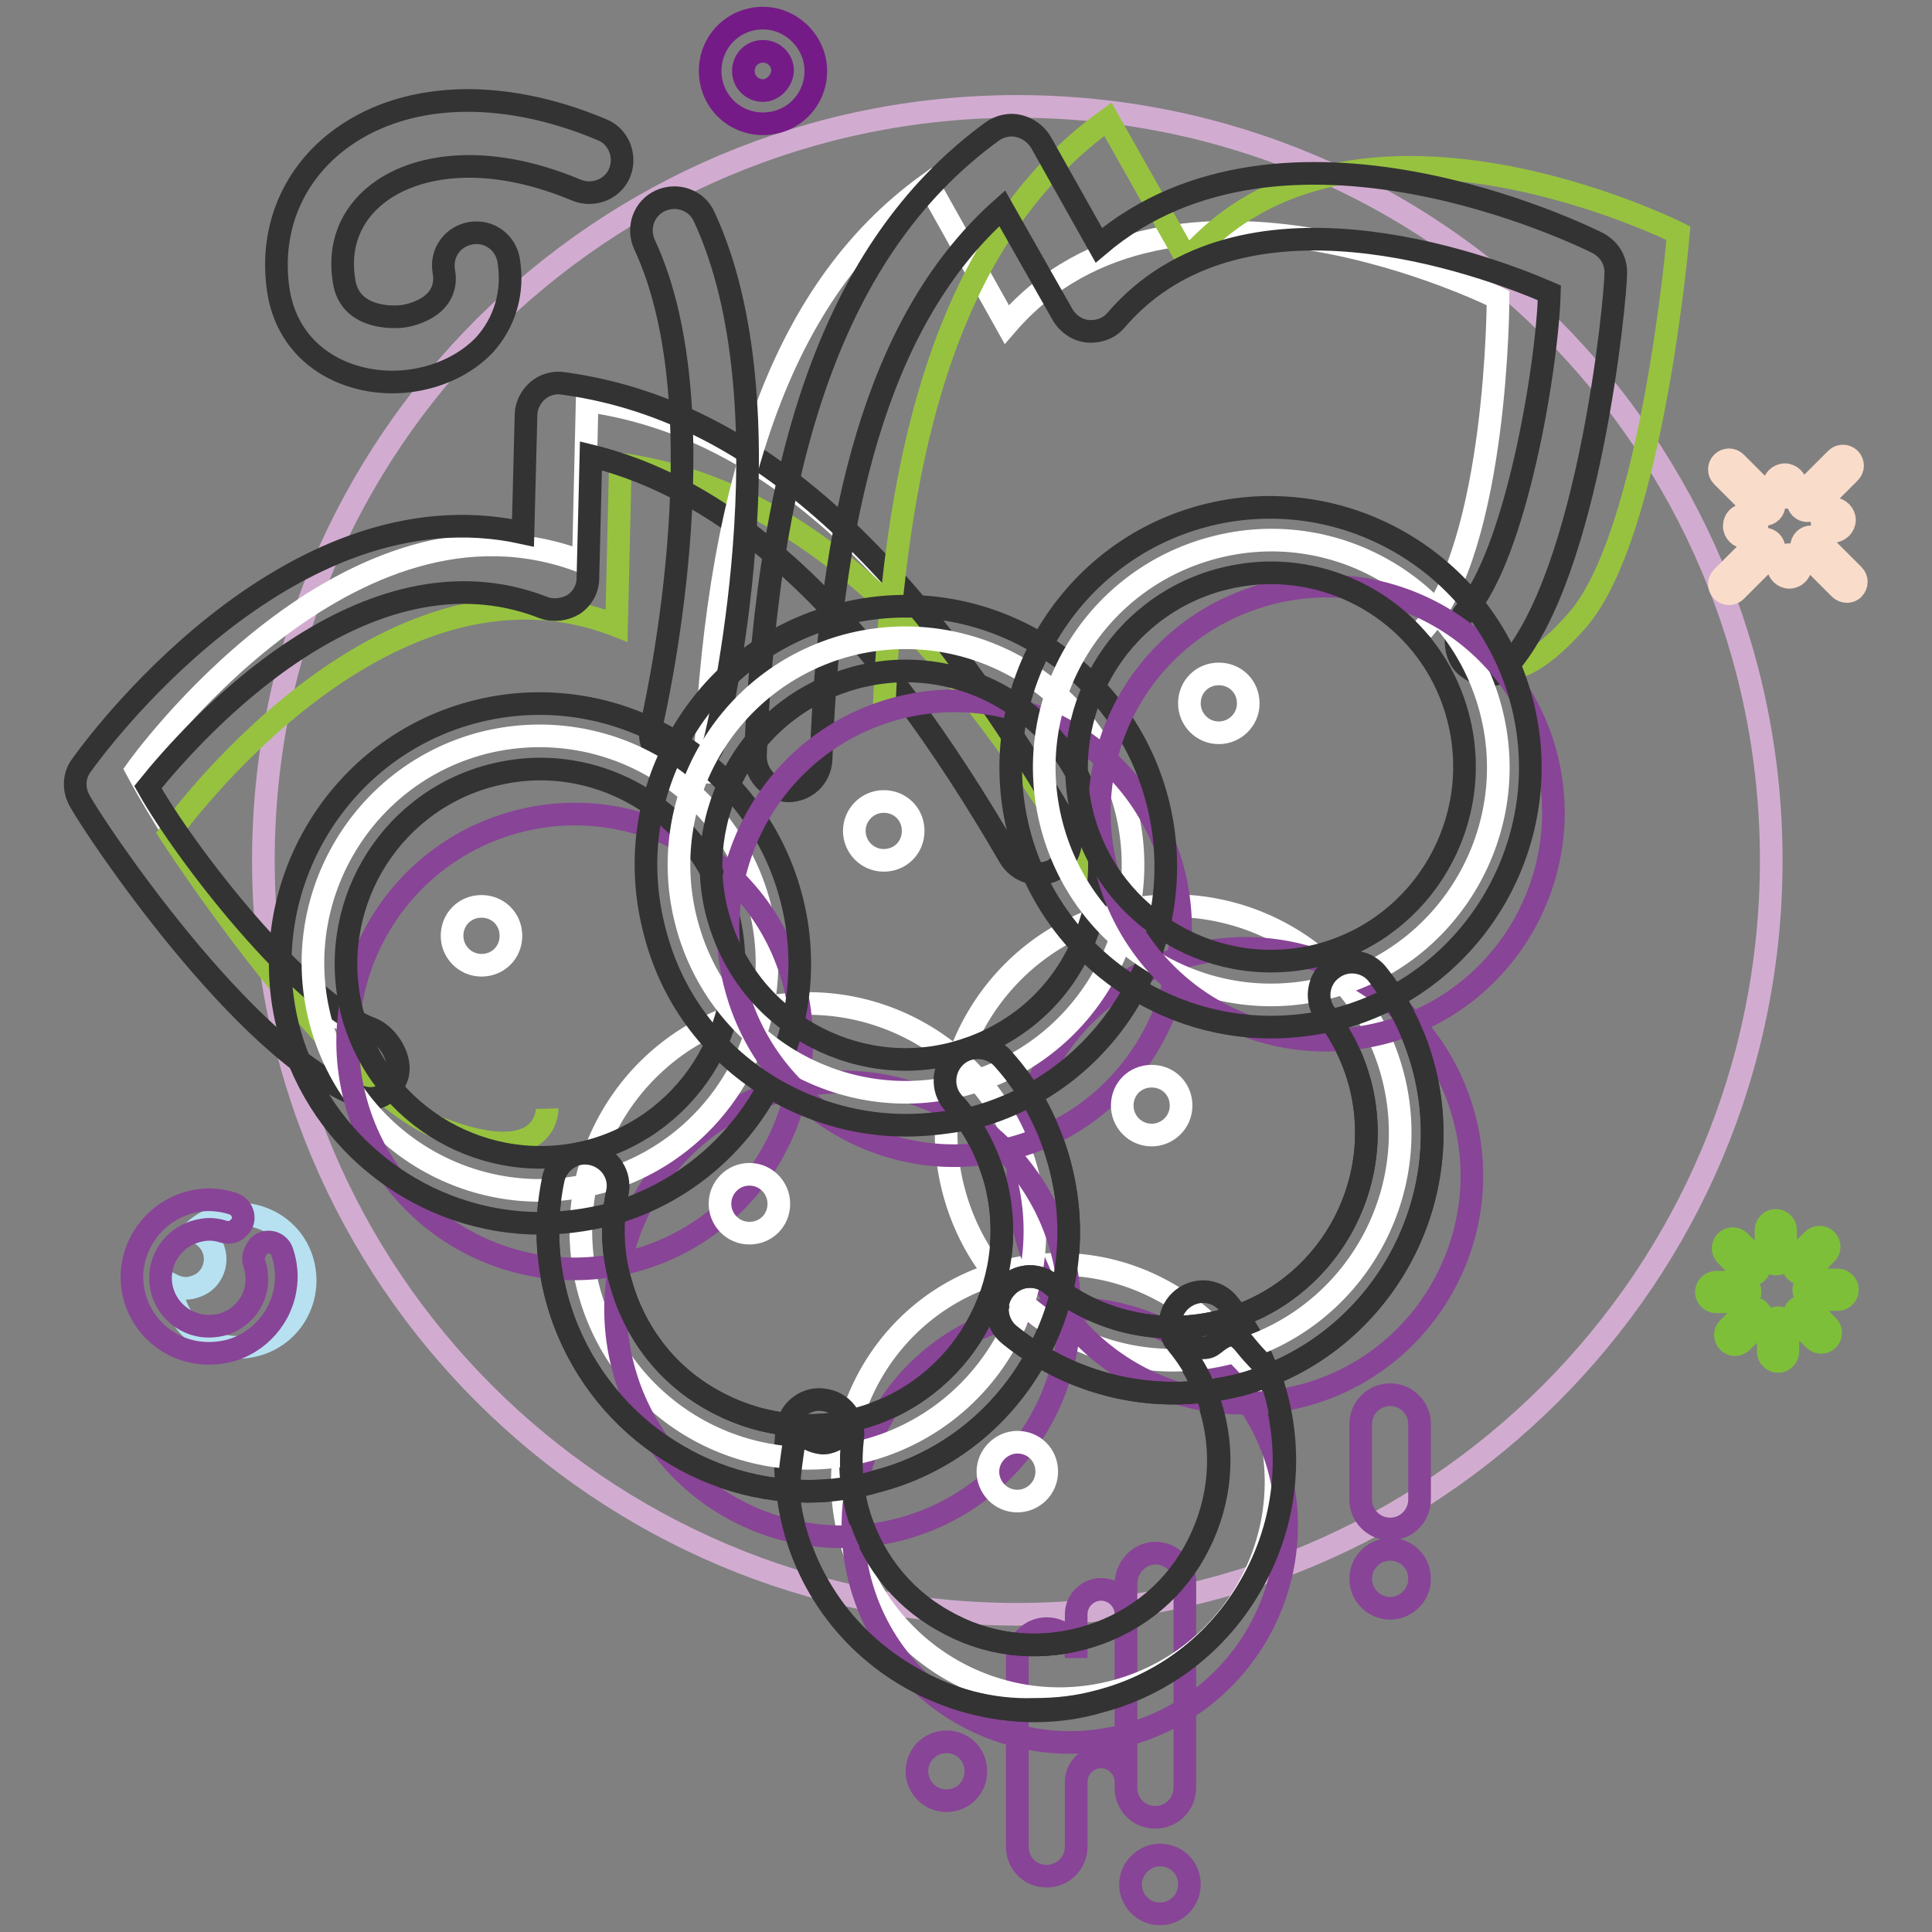 <?xml version="1.0" encoding="utf-8"?>
<!-- Svg Vector Icons : http://www.onlinewebfonts.com/icon -->
<!DOCTYPE svg PUBLIC "-//W3C//DTD SVG 1.1//EN" "http://www.w3.org/Graphics/SVG/1.1/DTD/svg11.dtd">
<svg version="1.1" xmlns="http://www.w3.org/2000/svg" xmlns:xlink="http://www.w3.org/1999/xlink" x="0px" y="0px" viewBox="0 0 256 256" enable-background="new 0 0 256 256" xml:space="preserve">
<rect x="0" y="0" width="256" height="256" fill="#808080" stroke="none"/>
<g> <path stroke-width="3" fill-opacity="0" stroke="#d1acd0"  d="M34.9,114c0,55.2,44.7,99.9,99.9,99.9c55.2,0,99.9-44.7,99.9-99.9c0-55.2-44.7-99.9-99.9-99.9 C79.7,14.1,34.9,58.8,34.9,114z"/> <path stroke-width="3" fill-opacity="0" stroke="#884496"  d="M142.6,219.7v-5.8c0-1.8,1.5-3.3,3.3-3.3c1.8,0,3.3,1.5,3.3,3.3v22.2c0-1.8-1.5-3.3-3.3-3.3 c-1.8,0-3.3,1.5-3.3,3.3v8.6c0,2.1-1.7,3.9-3.9,3.9s-3.9-1.7-3.9-3.9v-25c0-2.1,1.7-3.9,3.9-3.9S142.6,217.6,142.6,219.7z  M153.1,205.8c2.1,0,3.9,1.7,3.9,3.9v27.2c0,2.1-1.7,3.9-3.9,3.9s-3.9-1.7-3.9-3.9v-27.2C149.3,207.6,151,205.8,153.1,205.8z"/> <path stroke-width="3" fill-opacity="0" stroke="#ffffff"  d="M141.3,109.3c-19.2-33.1-39.1-52.8-63.5-56.2l-0.5,21.4C46.2,62.4,18.1,102,18.1,102s15.3,28.8,29.5,34.1" /> <path stroke-width="3" fill-opacity="0" stroke="#97c240"  d="M145.7,117.7c-19.2-33.1-39.1-52.8-63.5-56.2l-0.5,21.4c-31.1-12.1-59.2,27.5-59.2,27.5s21.8,33.8,36,39.2 s14-2.7,14-2.7"/> <path stroke-width="3" fill-opacity="0" stroke="#333333"  d="M141.3,109.1c-21.2-36.4-42.3-55-66.7-58.3c-1.2-0.2-2.5,0.2-3.4,1c-0.9,0.8-1.5,2-1.5,3.2l-0.4,15.6 C37.9,63.7,12,99.7,10.8,101.4c-1,1.3-1.1,3.1-0.3,4.6c1.6,3.1,21.8,33.6,37.2,39.3c2.3,0.8,4.1-0.4,4.9-2.6 c0.8-2.2-1.1-5.5-3.4-6.4c-9.4-3.5-24.6-23.1-29.6-32c6.2-7.7,28.8-33,52.4-23.8c1.3,0.5,2.8,0.3,4-0.4c1.2-0.8,1.9-2.1,1.9-3.5 l0.4-16.2c19.5,4.8,37.3,21.8,55.5,53.2c1.2,2,3.8,2.7,5.8,1.7C141.8,113.8,142.5,111.2,141.3,109.1L141.3,109.1z"/> <path stroke-width="3" fill-opacity="0" stroke="#333333"  d="M107.1,197.6c-15.2,0-29.1-10.2-33.3-25.5c-1.4-5.2-1.6-10.5-0.5-15.8c0.5-2.4,2.8-3.9,5.1-3.4 c2.4,0.5,3.9,2.8,3.4,5.1c-0.8,3.9-0.7,7.9,0.4,11.8c1.8,6.6,6,12.2,12,15.6c5.9,3.4,12.9,4.4,19.5,2.6 c13.7-3.7,21.8-17.8,18.2-31.5c-1.1-3.9-2.9-7.4-5.6-10.4c-1.6-1.8-1.4-4.6,0.4-6.2c1.8-1.6,4.6-1.4,6.2,0.4 c3.6,4,6.1,8.7,7.5,13.9c2.4,8.9,1.2,18.2-3.4,26.1c-4.6,8-12,13.7-20.9,16C113,197.2,110,197.6,107.1,197.6"/> <path stroke-width="3" fill-opacity="0" stroke="#884496"  d="M121.5,234.7c0,2.1,1.7,3.9,3.9,3.9s3.9-1.7,3.9-3.9s-1.7-3.9-3.9-3.9S121.5,232.6,121.5,234.7z"/> <path stroke-width="3" fill-opacity="0" stroke="#884496"  d="M180.3,209.2c0,2.1,1.7,3.9,3.9,3.9c2.1,0,3.9-1.7,3.9-3.9s-1.7-3.9-3.9-3.9 C182.1,205.3,180.3,207,180.3,209.2L180.3,209.2z"/> <path stroke-width="3" fill-opacity="0" stroke="#884496"  d="M184.2,184.8c2.1,0,3.9,1.7,3.9,3.9v10c0,2.1-1.7,3.9-3.9,3.9c-2.1,0-3.9-1.7-3.9-3.9v-10 C180.3,186.5,182.1,184.8,184.2,184.8z"/> <path stroke-width="3" fill-opacity="0" stroke="#884496"  d="M149.8,249.7c0,2.1,1.7,3.9,3.9,3.9c2.1,0,3.9-1.7,3.9-3.9s-1.7-3.9-3.9-3.9 C151.6,245.8,149.8,247.6,149.8,249.7z"/> <path stroke-width="3" fill-opacity="0" stroke="#ffffff"  d="M93.3,103.8c1.4-38.2,9.7-65,29.7-79.4L133.4,43c21.8-25.3,65.1-3.5,65.1-3.5s0,32.6-10,44"/> <path stroke-width="3" fill-opacity="0" stroke="#97c240"  d="M117.1,95.2c1.4-38.2,9.7-65,29.7-79.4l10.5,18.6c21.8-25.3,65.1-3.5,65.1-3.5S219,71,208.9,82.3 c-10,11.4-13.6,4.2-13.6,4.2"/> <path stroke-width="3" fill-opacity="0" stroke="#333333"  d="M100.1,100.2c1.6-42.1,11.6-68.4,31.4-82.8c1-0.7,2.3-1,3.5-0.7c1.2,0.3,2.2,1,2.9,2.1l7.7,13.7 c24.5-20.8,64.3-1.2,66.1-0.3c1.5,0.8,2.4,2.2,2.4,3.9c0,3.5-3.5,39.9-14.3,52.1c-1.6,1.8-3.7,1.6-5.6,0c-1.8-1.6-1.6-5.4,0-7.2 c6.6-7.5,10.8-32,11.1-42.2c-9-3.9-40.9-15.6-57.4,3.6c-0.9,1.1-2.3,1.6-3.7,1.5c-1.4-0.1-2.7-1-3.4-2.2l-8-14.1 c-15,13.3-22.7,36.7-24,73c-0.1,2.4-2,4.2-4.4,4.2C101.9,104.6,100.1,102.6,100.1,100.2L100.1,100.2z M89.6,101.4c0,0-0.1,0-0.1,0 c-2.3-0.6-3.8-2.9-3.2-5.2c0.1-0.4,9.7-41.1-0.9-63.8c-1-2.2-0.1-4.8,2.1-5.8c2.2-1,4.8-0.1,5.8,2.1c11.8,25.4,1.9,67.7,1.4,69.5 C94.2,100.5,91.9,101.9,89.6,101.4 M54.8,50.4c-7.6,1.2-16.4-2.5-17.9-11.8c-1.2-7.8,1.6-15,7.7-19.8c8.6-6.7,21.7-7.3,35.2-1.6 c2.2,0.9,3.2,3.5,2.3,5.7c-0.9,2.2-3.5,3.2-5.7,2.3C64,20,54.7,22,50,25.7c-3.6,2.8-5.2,6.9-4.4,11.6c0.7,4.5,5.5,4.9,7.9,4.6 c1.8-0.3,3.4-1.1,4.3-2.1c0.9-1,1.3-2.3,1-3.9c-0.4-2.4,1.2-4.6,3.6-5c2.4-0.4,4.6,1.2,5,3.6c0.7,4.2-0.5,8.2-3.2,11.2 C61.9,48.1,58.6,49.8,54.8,50.4"/> <path stroke-width="3" fill-opacity="0" stroke="#ffffff"  d="M168.1,188.9c4.1,15.3-5,31.1-20.3,35.2c-15.3,4.1-31.1-5-35.2-20.4c-4.1-15.3,5-31.1,20.3-35.2 C148.2,164.4,164,173.5,168.1,188.9"/> <path stroke-width="3" fill-opacity="0" stroke="#884496"  d="M169.5,194.7c4.1,15.3-5,31.1-20.3,35.2c-15.3,4.1-31.1-5-35.2-20.3c-4.1-15.3,5-31.1,20.3-35.2 C149.6,170.2,165.4,179.4,169.5,194.7"/> <path stroke-width="3" fill-opacity="0" stroke="#333333"  d="M137.1,226.7c-5.7,0-11.4-1.5-16.5-4.5c-7.7-4.4-13.2-11.6-15.4-20.1c-1.1-4.2-1.4-8.6-0.9-12.9 c0.3-2.4,2.6-4.1,4.9-3.7c2.4,0.3,4.1,2.5,3.7,4.9c-0.4,3.2-0.2,6.4,0.6,9.5c1.7,6.3,5.7,11.6,11.4,14.8c5.7,3.3,12.2,4.1,18.5,2.4 c6.3-1.7,11.6-5.7,14.8-11.4c3.2-5.7,4.1-12.2,2.4-18.5c-0.9-3.3-2.4-6.3-4.6-9c-1.5-1.9-1.2-4.6,0.7-6.1s4.6-1.2,6.1,0.7 c2.9,3.6,5,7.7,6.2,12.2c2.3,8.5,1.1,17.5-3.3,25.1c-4.4,7.7-11.6,13.2-20.1,15.4C142.9,226.3,140,226.7,137.1,226.7"/> <path stroke-width="3" fill-opacity="0" stroke="#ffffff"  d="M184.5,142.3c4.3,16-5.2,32.6-21.3,36.9c-16,4.3-32.5-5.2-36.8-21.3c-4.3-16,5.2-32.6,21.3-36.9 C163.7,116.8,180.2,126.3,184.5,142.3"/> <path stroke-width="3" fill-opacity="0" stroke="#884496"  d="M194,148c4.3,16-5.2,32.6-21.3,36.9s-32.5-5.2-36.8-21.3c-4.3-16,5.2-32.6,21.3-36.9 C173.2,122.4,189.7,131.9,194,148"/> <path stroke-width="3" fill-opacity="0" stroke="#ffffff"  d="M136.1,155.3c4.3,16-5.2,32.6-21.3,36.9c-16,4.3-32.5-5.2-36.8-21.3c-4.3-16,5.2-32.6,21.3-36.9 C115.3,129.7,131.8,139.2,136.1,155.3"/> <path stroke-width="3" fill-opacity="0" stroke="#884496"  d="M140.7,165.7c4.3,16-5.2,32.6-21.3,36.9s-32.5-5.2-36.8-21.3c-4.3-16,5.2-32.6,21.3-36.9 C119.9,140.1,136.4,149.6,140.7,165.7"/> <path stroke-width="3" fill-opacity="0" stroke="#333333"  d="M155.5,184.6c-7.8,0-15.5-2.7-21.7-7.7c-1.9-1.5-2.2-4.3-0.7-6.1c1.5-1.9,4.2-2.2,6.1-0.7 c6.4,5.2,14.9,7,22.8,4.9c13.7-3.7,21.8-17.8,18.2-31.5c-0.9-3.3-2.4-6.4-4.5-9c-1.5-1.9-1.1-4.7,0.8-6.1c1.9-1.5,4.7-1.1,6.1,0.8 c2.8,3.6,4.8,7.7,6,12.1c4.9,18.3-6,37.3-24.3,42.2C161.5,184.2,158.5,184.6,155.5,184.6"/> <path stroke-width="3" fill-opacity="0" stroke="#ffffff"  d="M100.6,119.8c4.3,16-5.2,32.6-21.3,36.9c-16,4.3-32.5-5.2-36.8-21.3c-4.3-16,5.2-32.6,21.3-36.9 C79.9,94.3,96.3,103.8,100.6,119.8"/> <path stroke-width="3" fill-opacity="0" stroke="#884496"  d="M105.2,130.2c4.3,16-5.2,32.6-21.3,36.9c-16,4.3-32.5-5.2-36.8-21.3c-4.3-16,5.2-32.6,21.3-36.9 C84.4,104.6,100.9,114.1,105.2,130.2"/> <path stroke-width="3" fill-opacity="0" stroke="#333333"  d="M71.6,101.9c-2.2,0-4.4,0.3-6.7,0.9c-13.7,3.7-21.8,17.8-18.2,31.5c3.7,13.7,17.8,21.8,31.5,18.2 c13.7-3.7,21.8-17.8,18.2-31.5C93.4,109.5,82.9,101.9,71.6,101.9z M71.6,162.1c-15.2,0-29.1-10.2-33.3-25.5 c-4.9-18.3,6-37.3,24.3-42.2c18.3-4.9,37.3,6,42.2,24.4c4.9,18.3-6,37.3-24.3,42.2C77.5,161.7,74.6,162.1,71.6,162.1z"/> <path stroke-width="3" fill-opacity="0" stroke="#ffffff"  d="M149.1,106.8c4.3,16-5.2,32.6-21.3,36.9c-16,4.3-32.5-5.2-36.8-21.3s5.2-32.6,21.3-36.9 C128.3,81.3,144.8,90.8,149.1,106.8"/> <path stroke-width="3" fill-opacity="0" stroke="#884496"  d="M155.4,115.2c4.3,16-5.2,32.6-21.2,36.9c-16,4.3-32.4-5.2-36.7-21.3c-4.3-16,5.2-32.6,21.2-36.9 C134.7,89.6,151.1,99.1,155.4,115.2"/> <path stroke-width="3" fill-opacity="0" stroke="#333333"  d="M120,88.9c-2.2,0-4.4,0.3-6.7,0.9c-6.6,1.8-12.2,6-15.6,12c-3.4,5.9-4.4,12.9-2.6,19.5 c1.8,6.6,6,12.2,12,15.6c5.9,3.4,12.9,4.4,19.5,2.6c6.6-1.8,12.2-6,15.6-12c3.4-5.9,4.4-12.9,2.6-19.5 C141.8,96.5,131.4,88.9,120,88.9L120,88.9z M120,149.1c-6,0-11.9-1.6-17.2-4.6c-8-4.6-13.7-12-16-20.9c-2.4-8.9-1.2-18.2,3.4-26.1 c4.6-8,12-13.7,20.9-16c18.3-4.9,37.3,6,42.2,24.4c4.9,18.4-6,37.3-24.3,42.2C126,148.7,123,149.1,120,149.1z"/> <path stroke-width="3" fill-opacity="0" stroke="#ffffff"  d="M197.5,93.9c4.3,16-5.2,32.6-21.3,36.9c-16,4.3-32.5-5.2-36.8-21.3s5.2-32.6,21.3-36.9 C176.7,68.3,193.2,77.8,197.5,93.9"/> <path stroke-width="3" fill-opacity="0" stroke="#884496"  d="M204.8,99.9c4.3,16-5.2,32.6-21.3,36.9s-32.5-5.2-36.8-21.3S151.9,83,168,78.7 C184,74.4,200.5,83.9,204.8,99.9"/> <path stroke-width="3" fill-opacity="0" stroke="#333333"  d="M168.4,75.9c-2.2,0-4.4,0.3-6.7,0.9c-13.7,3.7-21.8,17.8-18.2,31.5c3.7,13.7,17.8,21.8,31.5,18.2 c13.7-3.7,21.8-17.8,18.2-31.5C190.2,83.5,179.8,75.9,168.4,75.9z M168.4,136.1c-15.2,0-29.2-10.2-33.3-25.5 c-4.9-18.3,6-37.3,24.3-42.2c18.3-4.9,37.3,6,42.2,24.4c4.9,18.3-6,37.3-24.3,42.2C174.4,135.7,171.4,136.1,168.4,136.1z  M107.1,197.6c-15.2,0-29.1-10.2-33.3-25.5c-1.4-5.2-1.6-10.5-0.5-15.8c0.5-2.4,2.8-3.9,5.1-3.4c2.4,0.5,3.9,2.8,3.4,5.1 c-0.8,3.9-0.7,7.9,0.4,11.8c1.8,6.6,6,12.2,12,15.6c5.9,3.4,12.9,4.4,19.5,2.6c13.7-3.7,21.8-17.8,18.2-31.5 c-1.1-3.9-2.9-7.4-5.6-10.4c-1.6-1.8-1.4-4.6,0.4-6.2c1.8-1.6,4.6-1.4,6.2,0.4c3.6,4,6.1,8.7,7.5,13.9c2.4,8.9,1.2,18.2-3.4,26.1 c-4.6,8-12,13.7-20.9,16C113,197.2,110,197.6,107.1,197.6"/> <path stroke-width="3" fill-opacity="0" stroke="#333333"  d="M155.5,184.6c-7.8,0-15.5-2.7-21.7-7.7c-1.9-1.5-2.2-4.3-0.7-6.1c1.5-1.9,4.2-2.2,6.1-0.7 c6.4,5.2,14.9,7,22.8,4.9c13.7-3.7,21.8-17.8,18.2-31.5c-0.9-3.3-2.4-6.4-4.5-9c-1.5-1.9-1.1-4.7,0.8-6.1c1.9-1.5,4.7-1.1,6.1,0.8 c2.8,3.6,4.8,7.7,6,12.1c4.9,18.3-6,37.3-24.3,42.2C161.5,184.2,158.5,184.6,155.5,184.6"/> <path stroke-width="3" fill-opacity="0" stroke="#333333"  d="M120.6,222.3c-7.7-4.4-13.2-11.6-15.4-20.1c-1.1-4.2-0.6-6.7,0-11c0.3-2.4,1.2-0.3,3.6,0 c2.4,0.3,4.5-3.2,4.2-0.8c-0.4,3.2-0.2,6.4,0.6,9.5c1.7,6.3,5.7,11.6,11.4,14.8c5.7,3.3,12.2,4.1,18.5,2.4 c6.3-1.7,11.6-5.7,14.8-11.4c3.2-5.7,4.1-12.2,2.4-18.5c-0.9-3.3-2.4-6.3-4.6-9c-1.5-1.9,2.7,1.5,4.6,0c1.9-1.5,2.8-1.9,4.3,0 c2.9,3.6,2.9,2.2,4.1,6.7c2.3,8.5,1.1,17.5-3.3,25.1c-4.4,7.7-11.6,13.2-20.1,15.4c-2.9,0.8-5.7,1.1-8.6,1.1 C131.4,226.7,125.7,225.2,120.6,222.3L120.6,222.3z"/> <path stroke-width="3" fill-opacity="0" stroke="#ffffff"  d="M157.6,93.2c0,2.1,1.7,3.9,3.9,3.9c2.1,0,3.9-1.7,3.9-3.9s-1.7-3.9-3.9-3.9C159.3,89.3,157.6,91,157.6,93.2 z"/> <path stroke-width="3" fill-opacity="0" stroke="#ffffff"  d="M113.2,110.1c0,2.1,1.7,3.9,3.9,3.9s3.9-1.7,3.9-3.9s-1.7-3.9-3.9-3.9S113.2,108,113.2,110.1z"/> <path stroke-width="3" fill-opacity="0" stroke="#ffffff"  d="M59.9,124c0,2.1,1.7,3.9,3.9,3.9s3.9-1.7,3.9-3.9s-1.7-3.9-3.9-3.9S59.9,121.8,59.9,124z"/> <path stroke-width="3" fill-opacity="0" stroke="#ffffff"  d="M95.4,159.5c0,2.1,1.7,3.9,3.9,3.9s3.9-1.7,3.9-3.9c0-2.1-1.7-3.9-3.9-3.9S95.4,157.4,95.4,159.5z"/> <path stroke-width="3" fill-opacity="0" stroke="#ffffff"  d="M148.7,146.5c0,2.1,1.7,3.9,3.9,3.9c2.1,0,3.9-1.7,3.9-3.9s-1.7-3.9-3.9-3.9 C150.4,142.6,148.7,144.3,148.7,146.5z"/> <path stroke-width="3" fill-opacity="0" stroke="#ffffff"  d="M130.9,195c0,2.1,1.7,3.9,3.9,3.9c2.1,0,3.9-1.7,3.9-3.9s-1.7-3.9-3.9-3.9 C132.7,191.1,130.9,192.9,130.9,195z"/> <path stroke-width="3" fill-opacity="0" stroke="#b7e1f1"  d="M28.8,161.3c-1.2,0.4-2.2,1-3.1,1.8c1.2,0.4,2.2,1.3,2.6,2.5c0.7,2-0.4,4.3-2.5,4.9 c-1.1,0.4-2.1,0.2-3.1-0.3c0,0.7,0.2,1.5,0.4,2.2c1.5,4.7,6.5,7.2,11.2,5.7s7.2-6.5,5.7-11.2S33.4,159.8,28.8,161.3L28.8,161.3z"/> <path stroke-width="3" fill-opacity="0" stroke="#884496"  d="M33.7,167.4c0.3,0.9,0.4,1.9,0.3,2.9c-0.4,2.9-2.8,5.2-5.7,5.4c-4,0.4-7.4-3-7-7c0.3-2.9,2.5-5.2,5.4-5.7 c1-0.2,2-0.1,2.9,0.2c0.7,0.2,1.4,0.1,1.9-0.4l0.1-0.1c1.1-0.9,0.7-2.7-0.7-3.2c-1.2-0.4-2.6-0.6-3.9-0.5c-5.1,0.4-9.1,4.5-9.5,9.5 c-0.4,6.5,5.2,11.7,11.8,10.7c4.3-0.6,7.8-4.1,8.5-8.4c0.3-1.7,0.1-3.4-0.4-4.9c-0.4-1.3-2.1-1.8-3.1-0.8 C33.7,165.9,33.4,166.7,33.7,167.4L33.7,167.4z"/> <path stroke-width="3" fill-opacity="0" stroke="#751b87"  d="M101.1,2.4c-3.9,0-7,3.1-7,7c0,3.9,3.1,7,7,7s7-3.1,7-7C108.1,5.6,104.9,2.4,101.1,2.4z M101.1,12 c-1.4,0-2.6-1.1-2.6-2.6c0-1.4,1.1-2.6,2.6-2.6c1.4,0,2.6,1.1,2.6,2.6C103.6,10.8,102.4,12,101.1,12z"/> <path stroke-width="3" fill-opacity="0" stroke="#fadccb"  d="M229.8,69.7c0,0.8,0.7,1.5,1.5,1.5c0.8,0,1.5-0.7,1.5-1.5c0-0.8-0.7-1.5-1.5-1.5 C230.4,68.2,229.8,68.9,229.8,69.7z M241.4,68.9c0,0.8,0.7,1.5,1.5,1.5c0.8,0,1.5-0.7,1.5-1.5c0-0.8-0.7-1.5-1.5-1.5 C242.1,67.4,241.4,68.1,241.4,68.9z M235,64.4c0,0.8,0.7,1.5,1.5,1.5s1.5-0.7,1.5-1.5s-0.7-1.5-1.5-1.5S235,63.6,235,64.4z  M235.6,75c0,0.8,0.7,1.5,1.5,1.5c0.8,0,1.5-0.7,1.5-1.5s-0.7-1.5-1.5-1.5C236.3,73.5,235.6,74.2,235.6,75z M230,61.3l4.7,4.7 c0.5,0.5,0.5,1.3,0,1.8c-0.5,0.5-1.3,0.5-1.8,0l-4.7-4.7c-0.5-0.5-0.5-1.3,0-1.8C228.7,60.8,229.5,60.8,230,61.3z M228.2,76.5 l4.7-4.7c0.5-0.5,1.3-0.5,1.8,0c0.5,0.5,0.5,1.3,0,1.8l-4.7,4.7c-0.5,0.5-1.3,0.5-1.8,0S227.7,77,228.2,76.5z M243.8,78l-4.7-4.7 c-0.5-0.5-0.5-1.3,0-1.8c0.5-0.5,1.3-0.5,1.8,0l4.7,4.7c0.5,0.5,0.5,1.3,0,1.8C245.2,78.5,244.3,78.5,243.8,78z M245.1,62.6 l-4.7,4.7c-0.5,0.5-1.3,0.5-1.8,0c-0.5-0.5-0.5-1.3,0-1.8l4.7-4.7c0.5-0.5,1.3-0.5,1.8,0C245.6,61.3,245.6,62.1,245.1,62.6z"/> <path stroke-width="3" fill-opacity="0" stroke="#7ebf3a"  d="M231,168.6l-2.3-2.3c-0.5-0.5-0.5-1.3,0-1.8c0.5-0.5,1.3-0.5,1.8,0l2.3,2.3c0.5,0.5,0.5,1.3,0,1.8 C232.3,169.1,231.5,169.1,231,168.6z M230.6,172.5h-3.2c-0.7,0-1.3-0.6-1.3-1.3c0-0.7,0.6-1.3,1.3-1.3h3.2c0.7,0,1.3,0.6,1.3,1.3 C231.9,171.9,231.3,172.5,230.6,172.5z M233.1,175.5l-2.3,2.3c-0.5,0.5-1.3,0.5-1.8,0c-0.5-0.5-0.5-1.3,0-1.8l2.3-2.3 c0.5-0.5,1.3-0.5,1.8,0C233.6,174.2,233.6,175,233.1,175.5z M236.9,175.9v3.2c0,0.7-0.6,1.3-1.3,1.3c-0.7,0-1.3-0.6-1.3-1.3v-3.2 c0-0.7,0.6-1.3,1.3-1.3C236.3,174.6,236.9,175.2,236.9,175.9z M239.9,173.4l2.3,2.3c0.5,0.5,0.5,1.3,0,1.8s-1.3,0.5-1.8,0l-2.3-2.3 c-0.5-0.5-0.5-1.3,0-1.8C238.6,173,239.4,173,239.9,173.4z M240.3,169.6h3.2c0.7,0,1.3,0.6,1.3,1.3c0,0.7-0.6,1.3-1.3,1.3h-3.2 c-0.7,0-1.3-0.6-1.3-1.3C239,170.2,239.6,169.6,240.3,169.6z M237.9,166.6l2.3-2.3c0.5-0.5,1.3-0.5,1.8,0c0.5,0.5,0.5,1.3,0,1.8 l-2.3,2.3c-0.5,0.5-1.3,0.5-1.8,0C237.4,167.9,237.4,167.1,237.9,166.6z M234,166.2V163c0-0.7,0.6-1.3,1.3-1.3 c0.7,0,1.3,0.6,1.3,1.3v3.2c0,0.7-0.6,1.3-1.3,1.3C234.6,167.5,234,166.9,234,166.2z"/></g>
</svg>
